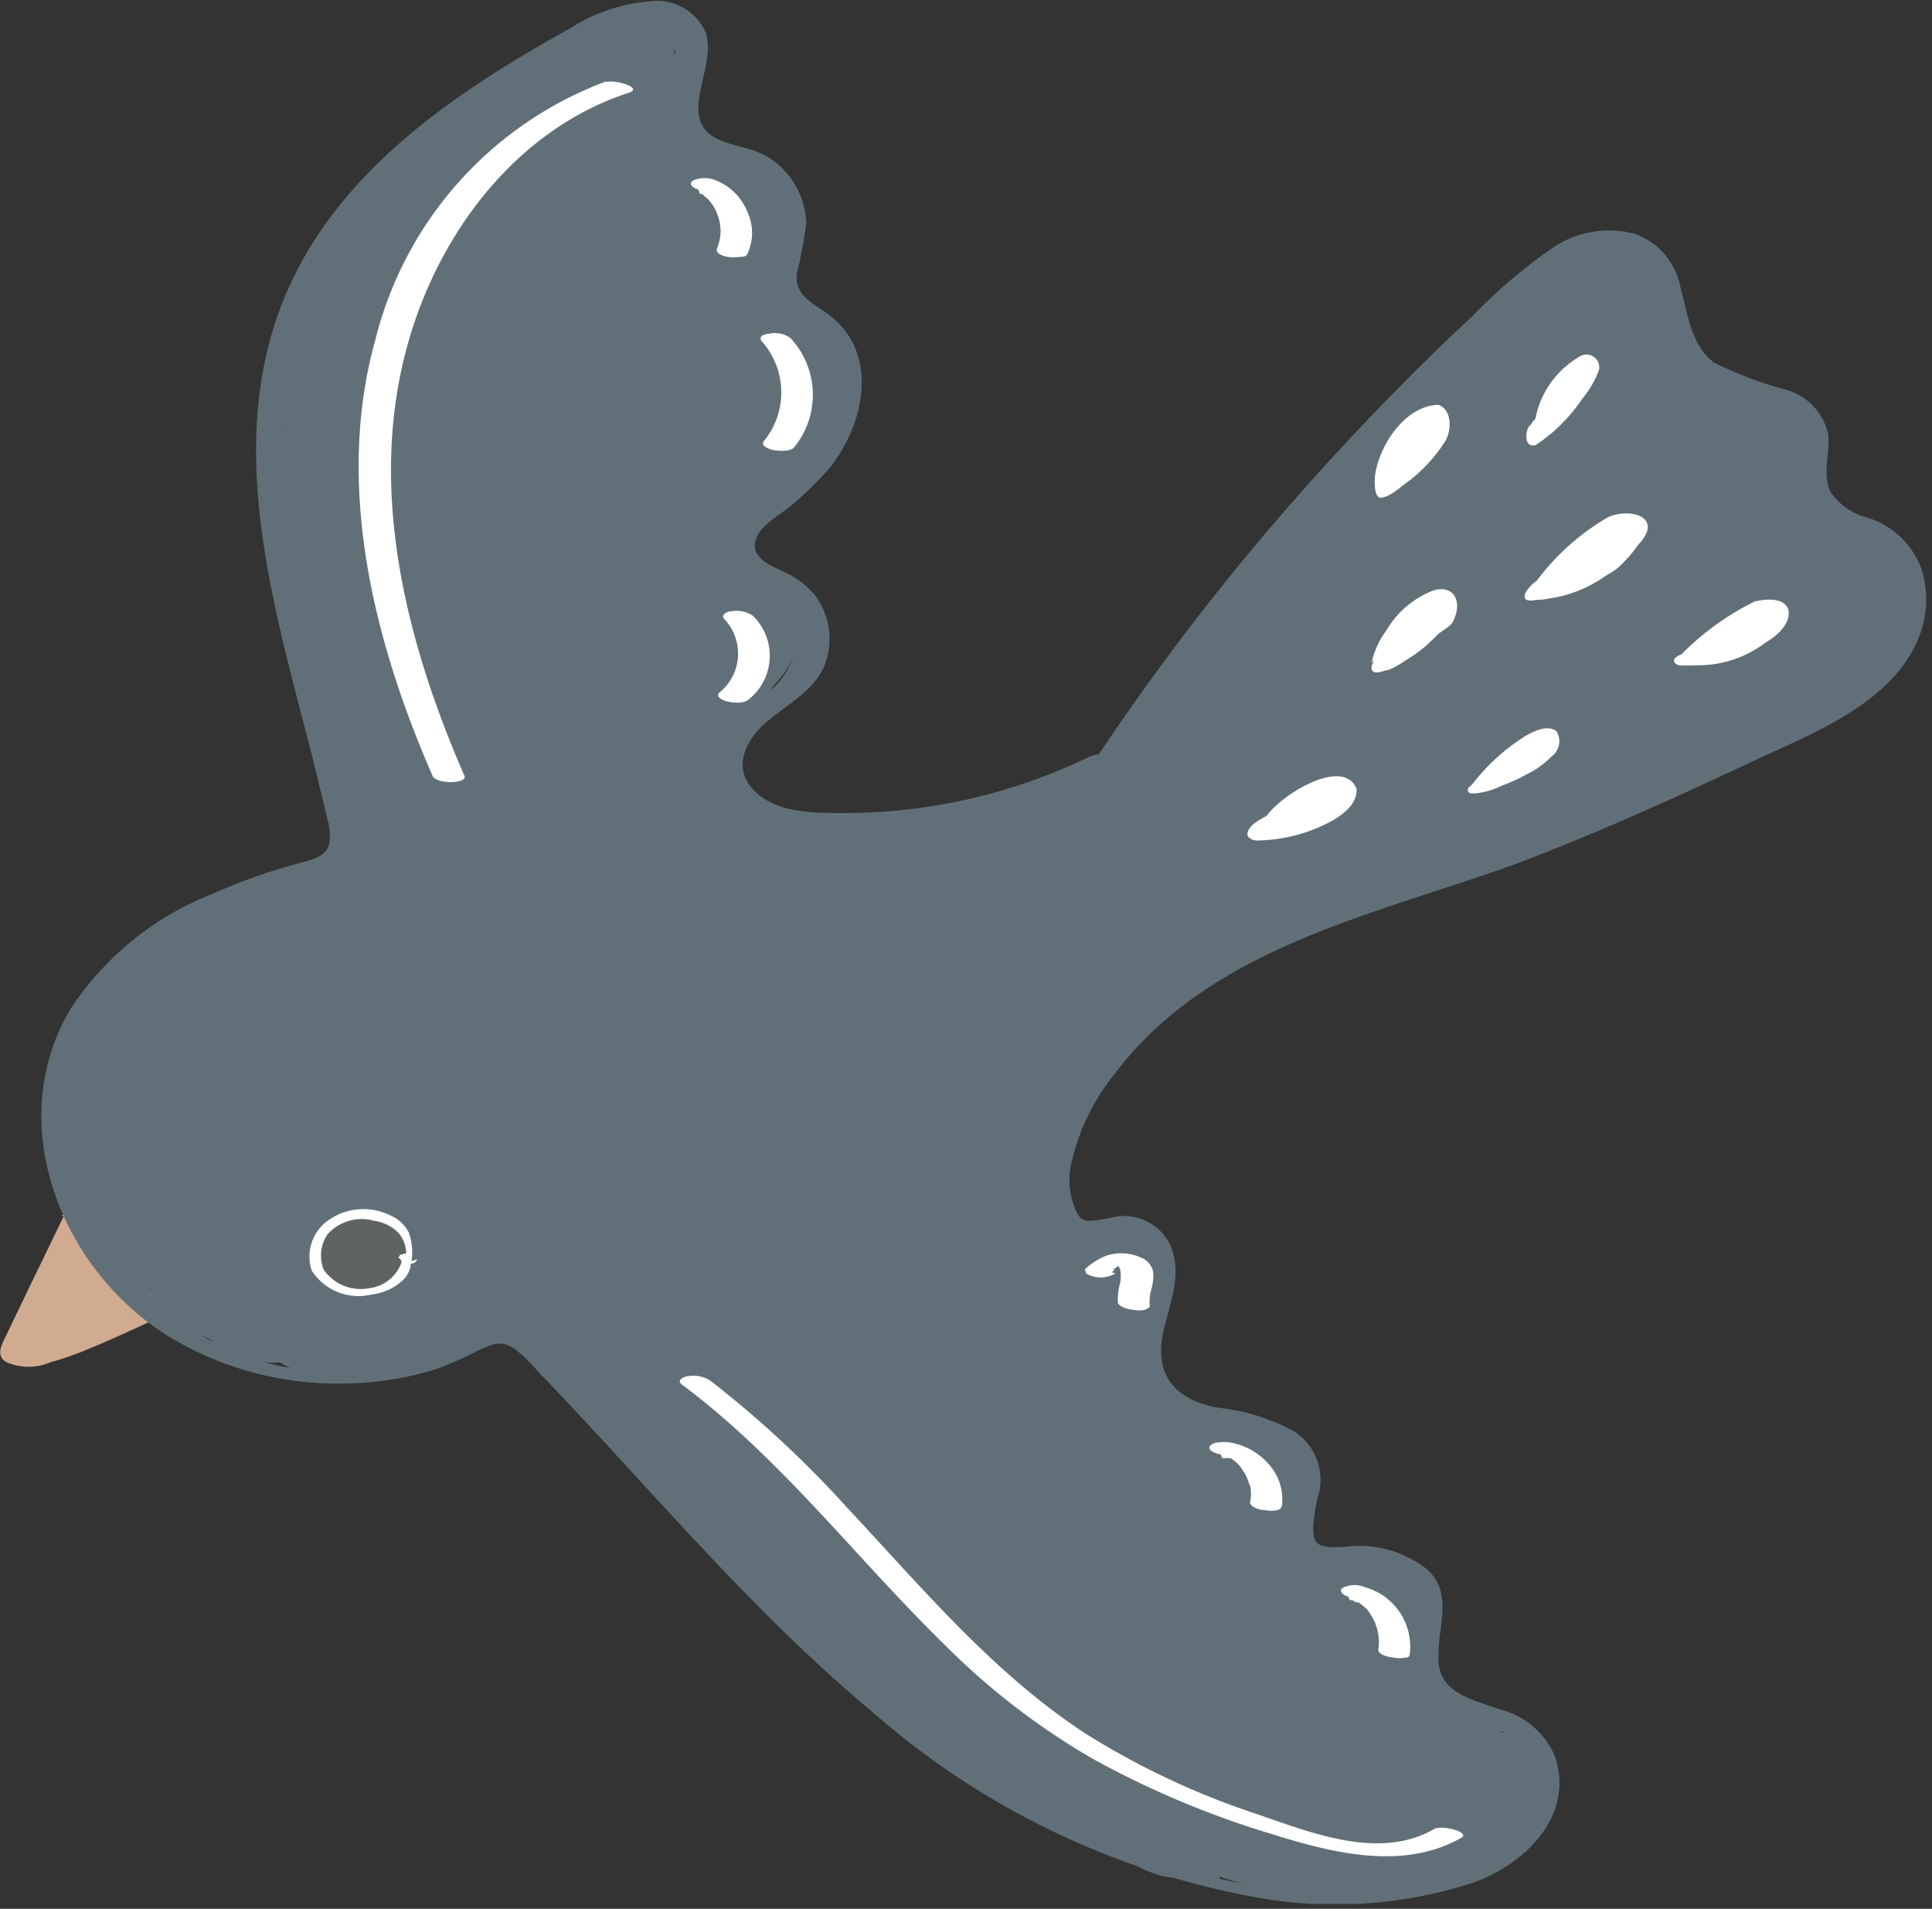 <svg xmlns="http://www.w3.org/2000/svg" xmlns:xlink="http://www.w3.org/1999/xlink" viewBox="0 0 85.99 84.95"><rect x="0" y="0" width="85.99" height="84.95" fill="#333333" stroke="none"/><defs><style>.cls-1{fill:#d1ab8f;}.cls-2{fill:#617078;}.cls-3{fill:none;stroke:#b5e2ee;stroke-linecap:round;stroke-linejoin:round;stroke-width:0;}.cls-4{fill:#fff;}.cls-5{fill:#5e6364;}</style><symbol id="Nieuw_symbool_4" data-name="Nieuw symbool 4" viewBox="0 0 60.4 59.67"><path class="cls-1" d="M4.76,40.29a.66.66,0,0,0,.12-.17.48.48,0,0,1-.17.12l-.11-.09a.32.32,0,0,0,0-.16,3.41,3.41,0,0,0-1-1.45c-.21-.12-.27-.33-.61-.2a.31.31,0,0,0-.09.12H2.79c-.75.39-.85,1.29-1,1.59s-.38.77-.62,1.35a.75.75,0,0,0-.07.12.35.35,0,0,0,.07.37L1,42.07c-.17.08-.23.34,0,.41s.56-.24.9-.43a.33.33,0,0,0,.3,0h0a2.09,2.09,0,0,0,.54-.24,2.25,2.25,0,0,0,.69-.31l.11-.08.17,0a1,1,0,0,0,.51-.16.25.25,0,0,0,.27,0c.29-.06.67-.21.74-.52A1.29,1.29,0,0,0,4.76,40.29Z"/><path class="cls-1" d="M2,38.11.81,40.57.2,41.84c-.13.27-.36.64,0,.85a1.72,1.72,0,0,0,1.39,0,9,9,0,0,0,1.2-.42c.81-.33,1.6-.71,2.4-1.07.21-.09-.06-.25-.15-.29a1,1,0,0,0-.69,0l-1.91.87c-.3.13-.6.25-.91.36L1,42.32l-.28.07c-.05,0-.25,0-.11,0l.34.09a12.14,12.14,0,0,1,.88-2L2.93,38.3c.13-.28-.84-.43-1-.19Z"/><path class="cls-2" d="M59.5,18.09c.09-.46-.14-.87-.76-1.29a1,1,0,0,0-.57-.44.16.16,0,0,0-.15.09c-.18-.08-.35-.14-.44-.19a3,3,0,0,1-.39-.4l-.46-.45a1.55,1.55,0,0,0-.15-.46c0-.06-.1-.11-.15-.17a.74.74,0,0,0,0-.17,1.4,1.4,0,0,0,.21-.72c-.07-.41-.1-.92-.49-1.17-.23-.14-.5-.16-.74-.28a2.68,2.68,0,0,0-.85-.37,1.81,1.81,0,0,0-.58-.16c-.13-.08-.25-.16-.39-.23a1.77,1.77,0,0,1-.54-.36,4,4,0,0,0-.51-.68.39.39,0,0,1-.09-.22.19.19,0,0,1,0-.07.76.76,0,0,0-.18-.79.34.34,0,0,0-.09-.15,3.72,3.72,0,0,1-.44-.65,2.24,2.24,0,0,0-.2-.44,2.4,2.4,0,0,0-.16-.27.59.59,0,0,0,0-.08s0-.06,0-.11c-.09-.32-.82-.39-1.07-.26l0,0a.82.82,0,0,0-.59.08l-.07,0,0,0-.09,0a6.42,6.42,0,0,0-1.5,1.11L48,9a.47.47,0,0,0-.4.18l-.36.42c-.21.2-.4.41-.59.62a11.28,11.28,0,0,0-2.06,2.08,18.58,18.58,0,0,0-2.07,2.09v0l-.05.05-.06.08-.08.12c-.36.49-.8,1-1.18,1.48-1,.13-2.55,2.74-2.89,3.47v0a14.87,14.87,0,0,0-1.85,2.34L36.3,22a2.06,2.06,0,0,0-.52.5c-.25.33-.5.66-.73,1a2,2,0,0,0-.71.43c-.56.28-1,.4-1.62.66-.51.28-1,.53-1.59.79h-.08a2.19,2.19,0,0,0-.59.06c-.37,0-.75.12-1.13.18l-.43,0a5.24,5.24,0,0,1-.56,0,19.13,19.13,0,0,0-2.05,0,13,13,0,0,0-2.44-.11l-.21-.14a6.62,6.62,0,0,1-.59-.55c-.29-.36-.28-.45-.54-.66.14-.41.18-.93.31-1.3,0-.07.1-.15.16-.24l.39-.3a.7.7,0,0,0,.17-.18,2.4,2.4,0,0,0,.49-.38,2.81,2.81,0,0,0,.25-.31,2,2,0,0,0,.19-.22.76.76,0,0,0,.11-.14A2.35,2.35,0,0,0,25,19.46,2.64,2.64,0,0,0,23.9,18a4.61,4.61,0,0,0-.63-.2c0-.09-.09-.17-.13-.25a9.89,9.89,0,0,0,.2-1.11l.33-.42a.3.3,0,0,0,.44-.07,2.57,2.57,0,0,0,.52-.67l.13-.15c.1-.11.2-.22.29-.34a6.64,6.64,0,0,0,.89-1.34.44.44,0,0,0,0-.42.52.52,0,0,0,.06-.13,2.68,2.68,0,0,0-.13-2.2.79.79,0,0,0-.46-.59,2.33,2.33,0,0,0-.77-.76l-.25-.1-.05-.07c-.08-.16-.18-.35-.25-.53a3.06,3.06,0,0,0,.55-1.44A1.75,1.75,0,0,0,24,5.5c-.37-.17-.38-.38-.66-.55a1,1,0,0,0-.79-.12l0,0-.45-.18a.79.79,0,0,0-.38-.28,1.4,1.4,0,0,1-.33-.15,1.86,1.86,0,0,0-.15-.75.88.88,0,0,0,0-.16v0l0-.18a1,1,0,0,0,0-.12c.05-.31.16-.61.19-.88h0a1.21,1.21,0,0,0,0-.19.32.32,0,0,0-.3-.23.52.52,0,0,0,0-.11v0A.66.66,0,0,0,21.18,1c0-.09-.05-.19-.09-.28a.1.1,0,0,0-.05,0,.39.39,0,0,0-.21-.32.82.82,0,0,0-.85,0l-.11,0h0a.48.48,0,0,0-.31,0h0a3.87,3.87,0,0,0-.62.27l-.15.09a10.78,10.78,0,0,0-1.3.69L17,1.73a.72.72,0,0,0-.34,0,12.36,12.36,0,0,0-2.51,2c-.22.2-.43.4-.62.6,0,0-.1.06-.14.1a9.94,9.94,0,0,0-3,3.51,7.79,7.79,0,0,0-.64.78A6.62,6.62,0,0,0,9,11.46a7.31,7.31,0,0,0,0,2l0,.06h0A9.44,9.44,0,0,0,9,17.8l.09.26a24.42,24.42,0,0,0,.39,2.71,15.54,15.54,0,0,0,1.2,3.68c.18.52.39,1,.6,1.56a11.88,11.88,0,0,0-.74,1l0,0-.37.2a3.93,3.93,0,0,0-.44.1,6.15,6.15,0,0,0-.71.18,6.79,6.79,0,0,0-3.87,1.91.56.56,0,0,0-.28.29,8.25,8.25,0,0,0-2.1,2.7,1.62,1.62,0,0,0-.17.19,3.54,3.54,0,0,0-.4,3.59,4,4,0,0,0,.49,1.3,5.83,5.83,0,0,0,.64,1.57,1,1,0,0,0,.56,1.11c.25.15.53.29.82.43,0,.57.95.92,1.4,1.18a4.88,4.88,0,0,1,.53.25.29.29,0,0,0,.25.28h0l.14,0c.22.07.3.13.59.23a2.51,2.51,0,0,0,1.16.18,1.77,1.77,0,0,0,.63.27.67.67,0,0,0,.56.14A5,5,0,0,0,11,43.07,3.26,3.26,0,0,0,12.12,43a.89.89,0,0,0,.31-.15.86.86,0,0,0,.45,0c.19-.08.48-.25.69-.36a2.13,2.13,0,0,0,.55-.2.46.46,0,0,0,.07-.07,1.91,1.91,0,0,0,.45-.23,5.35,5.35,0,0,0,1-.15h0l.22.09a2.28,2.28,0,0,0,.8.45,16.29,16.29,0,0,0,1.73,1.61,8.5,8.5,0,0,0,1.36,1.45l.15.14c.26,1,2.48,2.83,2.95,3.11-.09-.08-.08-.07,0,0l.06,0c.18.18.35.36.54.53.47.76,1.19,1.35,1.67,2.06A8.72,8.72,0,0,0,27.07,53,12.39,12.39,0,0,0,30,55.16a4,4,0,0,0,.51.25,5.21,5.21,0,0,0,.6.4,8.36,8.36,0,0,0,1.6,1,4.72,4.72,0,0,0,2.09,1.09l.4.16c.16.41,1.15.77,1.52.78a10.36,10.36,0,0,0,1.12.12l0,0c.29.21.67.1,1,.21a4.44,4.44,0,0,0-.67-.26.13.13,0,0,0,.07-.09,10.56,10.56,0,0,0,2.88.55h.15a3.28,3.28,0,0,0,1.07.15,1,1,0,0,0,.55,0,3.09,3.09,0,0,0,1.16-.28h0l.07,0s0,0,0,0h0a4.33,4.33,0,0,0,1.66-.31,1,1,0,0,0,.41-.4,3.48,3.48,0,0,1,.45-.21,1.28,1.28,0,0,0,1-.81,1.9,1.9,0,0,0,.29-.33,1.65,1.65,0,0,0,.35-1.85,1.68,1.68,0,0,0-.59-.52,1.29,1.29,0,0,0-.16-.17,1.66,1.66,0,0,0-.26-.27.27.27,0,0,0-.08-.07l0,0c-.05,0-.06,0-.06,0l-.05,0a1.88,1.88,0,0,0-.68-.6A2.09,2.09,0,0,0,45,53.19l-.11-.11c-.15-.29-.31-.62-.5-.93a4.13,4.13,0,0,0,.36-.9,1,1,0,0,0,0-.31,1.14,1.14,0,0,0,.08-.4c0-.53-.31-1.38-1-1.28h0a1.5,1.5,0,0,0-.94-.49,1,1,0,0,0-.5,0l-.21,0a2.2,2.2,0,0,0-1.33-.16l-.17-.21a1.56,1.56,0,0,0,0-.3c-.07-.16-.13-.29-.19-.4a.19.19,0,0,1,0-.08,4.61,4.61,0,0,0,0-.91,1.85,1.85,0,0,0-.06-.74s0,0,0-.05a1.21,1.21,0,0,0-.07-.33.93.93,0,0,0-.27-.36c0-.3-.47-.69-1.33-.74a.45.45,0,0,0-.25.05,5.21,5.21,0,0,0-1.12-.5c-.23-.06-.44-.17-.67-.21s-.08,0-.18-.11-.46-.29-.56-.47a2.44,2.44,0,0,1-.16-.5s0-.11,0-.17a2.34,2.34,0,0,1,0-.26.39.39,0,0,0,.15-.21c.07-.34.14-1.45.19-2.34a.57.57,0,0,0-.11-.48.58.58,0,0,0-.54-.73l0,0a1.21,1.21,0,0,0-.64.13.43.43,0,0,0-.12,0,3.35,3.35,0,0,1-1.18-.37L33.18,38c0-.71,0-1.42,0-2.14a9.87,9.87,0,0,1,.71-1.31,29,29,0,0,1,2.77-3,.61.61,0,0,0,.06-.25c.64-.48,1.3-.94,2-1.38a29.62,29.62,0,0,0,4.25-1.69,6.5,6.5,0,0,0,1.21-.47l.16-.09a15.7,15.7,0,0,0,2-.68c.11,0,.22-.08.33-.12a.16.16,0,0,0,.08.05.33.33,0,0,0,.21,0v0l.17-.09.45-.24.22-.1a18.27,18.27,0,0,0,3.46-1.3,1.09,1.09,0,0,0,.44-.24,13,13,0,0,0,2.64-1.07,5.6,5.6,0,0,0,1.05-.65,13.13,13.13,0,0,0,2.09-1c.51-.17.75-.55,1.21-.87a2.87,2.87,0,0,0,.85-1.79A2.81,2.81,0,0,0,59.5,18.09Z"/><path class="cls-2" d="M35.29,24a80.28,80.28,0,0,1,8.88-11c.82-.85,1.65-1.68,2.51-2.5a20.6,20.6,0,0,1,2.68-2.35c.52-.34,1.25-.76,1.78-.24A2.38,2.38,0,0,1,51.7,9a4.85,4.85,0,0,0,.87,2.21,4.37,4.37,0,0,0,2,1c.77.23,1.65.47,1.76,1.41s-.29,1.75.6,2.39,1.71.57,2.19,1.46c1.07,2-.75,3.86-2.35,4.78a64.57,64.57,0,0,1-6.61,3.16c-2.36,1-4.76,1.85-7.18,2.67a25,25,0,0,0-6.24,2.84A10.4,10.4,0,0,0,33,35.3c-.52,1.22-.72,3.27,1.07,3.44a2.67,2.67,0,0,0,.63,0c.17,0,.53-.21.69-.16.41.12.53.92.54,1.25,0,1-.66,2-.44,3,.42,2,3.12,1.37,4.41,2.31.89.65.43,1.6.33,2.48s.37,1.22,1.13,1.31,1.86-.25,2.56.45,0,2,.27,3c.44,1.72,3,1.09,3.61,2.75.81,2.33-1.78,3.68-3.64,4-4.69.8-9.43-1-13.29-3.59s-7.13-6.21-10.32-9.68q-1.2-1.32-2.43-2.61c-.68-.71-1.3-1.47-2.35-1.51s-1.87.6-2.8.89a8.35,8.35,0,0,1-3.18.33,8.12,8.12,0,0,1-7.45-8.32,6.89,6.89,0,0,1,2.86-5,11.72,11.72,0,0,1,2.54-1.42c.93-.39,1.91-.59,2.86-.92,1.11-.38.74-1.37.52-2.27-.27-1.13-.57-2.26-.86-3.39A31,31,0,0,1,9,14.18a11.86,11.86,0,0,1,1.78-6.51,16.23,16.23,0,0,1,4.38-4.4c.86-.6,1.75-1.15,2.65-1.67.64-.36,2.31-1.59,3-1s.18,1.67.08,2.34a1.48,1.48,0,0,0,.82,1.72,9.4,9.4,0,0,0,1.15.33A2,2,0,0,1,24.07,6a2.15,2.15,0,0,1,.16,1.34A3.12,3.12,0,0,0,24,8.91a1.67,1.67,0,0,0,.77.87,2.53,2.53,0,0,1,1,1.09,3.28,3.28,0,0,1-.25,2.86,9.4,9.4,0,0,1-2.2,2.38c-.67.57-1,1.18-.13,1.74a12,12,0,0,1,1.06.59,2,2,0,0,1,.7,1.28,2.29,2.29,0,0,1-1.16,2.17c-.56.43-1.28.86-1.5,1.58a1.53,1.53,0,0,0,.79,1.75c1.56,1,3.83.78,5.56.61A18.9,18.9,0,0,0,35,24c.21-.1-.06-.25-.16-.29a.89.89,0,0,0-.68,0,17.62,17.62,0,0,1-7.51,1.77c-1,0-2.26.05-3-.69s-.26-1.63.41-2.19,1.41-.93,1.76-1.69a2.27,2.27,0,0,0-.28-2.26,2.53,2.53,0,0,0-.83-.66c-.37-.2-1.08-.4-1.05-.93s.79-.92,1.12-1.2A10.9,10.9,0,0,0,26,14.67c1.13-1.41,1.59-3.69-.11-4.87-.47-.33-1-.58-.91-1.24A14.47,14.47,0,0,0,25.27,7,2.53,2.53,0,0,0,24,4.88c-.8-.44-2.09-.28-2.11-1.47,0-.79.45-1.57.24-2.37a1.67,1.67,0,0,0-1.74-1,5.42,5.42,0,0,0-2.54.86c-3.61,2-7.32,4.5-8.94,8.44C7,14,8.61,19.09,9.79,23.73c.16.64.32,1.29.47,1.94a1.8,1.8,0,0,1,.07.73c-.08.41-.44.51-.79.61a18.25,18.25,0,0,0-2.87,1,9.46,9.46,0,0,0-4.44,3.58c-2.15,3.56-.35,8.15,3,10.26a10.17,10.17,0,0,0,5.56,1.51,9.94,9.94,0,0,0,2.91-.46A13.55,13.55,0,0,0,15,42.32c.44-.2.73-.35,1.19,0a5.38,5.38,0,0,1,.68.67c3.45,3.58,6.63,7.46,10.47,10.66a25,25,0,0,0,12.29,5.86A14,14,0,0,0,46.19,59c1.63-.59,3.2-2.12,2.53-4A2.55,2.55,0,0,0,47,53.57c-.92-.33-2-.53-1.91-1.74,0-.93.44-1.89-.34-2.63a3.43,3.43,0,0,0-2.18-.75c-.33,0-1.06.14-1.29-.1s-.06-1,0-1.34a1.82,1.82,0,0,0-.7-2.14,6.29,6.29,0,0,0-2.4-.75c-1.28-.24-2-.95-1.73-2.32.2-.94.63-1.83.23-2.78a1.61,1.61,0,0,0-1.76-.88,4.11,4.11,0,0,1-.77.12c-.28,0-.36-.15-.47-.42a2.37,2.37,0,0,1-.12-1.29,6.8,6.8,0,0,1,1.36-2.87c3-4,8.17-5,12.55-6.59,2.45-.92,4.84-2,7.19-3.1,1.83-.88,4.38-1.77,5.35-3.72a3.23,3.23,0,0,0,.23-2.4,2.62,2.62,0,0,0-1.72-1.65,2,2,0,0,1-1.15-.81c-.26-.56,0-1.22-.07-1.81A1.86,1.86,0,0,0,56,12.22a11.77,11.77,0,0,1-2.28-.86C53,10.82,52.9,9.82,52.67,9a2.2,2.2,0,0,0-1.46-1.68,3.16,3.16,0,0,0-2.52.43,16.59,16.59,0,0,0-2.56,2.18q-1.34,1.24-2.61,2.55C41.8,14.24,40.15,16.09,38.6,18s-2.93,3.8-4.26,5.79c-.17.24.78.43.95.19Z"/><path class="cls-3" d="M24.38,10l0,0"/><path class="cls-4" d="M12.9,39.53a1.88,1.88,0,0,0-.09-.91,1.15,1.15,0,0,0-.58-.53,1.9,1.9,0,0,0-2,.2,1.39,1.39,0,0,0-.46,1.53,1.74,1.74,0,0,0,1.88.75,1.71,1.71,0,0,0,1-.47.8.8,0,0,0,.15-.91c-.09-.18-.43-.2-.6-.2s-.46,0-.37.22a.59.59,0,0,1,0,.59.91.91,0,0,1-.19.2l-.12.08-.08,0-.06,0-.09,0s-.08,0,0,0h-.08c-.09,0,0,0,0,0h0s-.07,0,0,0-.11-.05,0,0a.63.63,0,0,1-.2-.13.73.73,0,0,1-.16-.22,1.12,1.12,0,0,1,.26-1.2.77.77,0,0,1,.18-.18l.11-.07.06,0s.09,0,0,0l.08,0s.09,0,0,0h.07c-.06,0-.08,0,0,0s-.1,0,0,0,.12,0,0,0c0,0,.06,0,0,0a.32.32,0,0,0,.09,0s-.08,0,0,0l.08,0s0,0,0,0l.07.05a.69.69,0,0,1,.17.26,1.77,1.77,0,0,1,.06.76c0,.18.36.24.48.25a1.34,1.34,0,0,0,.35,0c.06,0,.16-.06.16-.13Z"/><path class="cls-5" d="M12.73,39.28a1,1,0,0,0-.25-.65,1.34,1.34,0,0,0-.75-.37,1.44,1.44,0,0,0-1.46.42,1.18,1.18,0,0,0-.12,1.12,1.41,1.41,0,0,0,1.44.57,1.22,1.22,0,0,0,1-.82c0-.06-.1-.14-.13-.15a.73.73,0,0,0-.35-.09c-.16,0-.44,0-.52.15v0l0,0a1.26,1.26,0,0,1-.28.4l0,0h0l-.09.06-.05,0s.07,0,0,0l-.06,0c-.06,0,.08,0,0,0h0c-.06,0,.14,0,.06,0h.07c-.09,0,0,0,0,0l-.06,0s.09,0,0,0h0a.23.23,0,0,1-.09-.08c-.06,0,0,0,0,0l0,0a.72.72,0,0,1-.1-.24v.06a1.23,1.23,0,0,1,.07-.71l0,.05a1,1,0,0,1,.1-.17l.08-.09,0,0s0,0,0,0l.09-.06,0,0h0c.07,0-.07,0,0,0h.05s-.13,0,0,0h0c-.15,0-.1,0-.05,0h0c-.1,0,0,0,0,0s-.09,0,0,0,.08,0,0,0h0l.1.09h0s0,0,0,0a.72.72,0,0,1,.1.24V39a.82.82,0,0,1,0,.22c0,.08.08.13.14.16a.81.81,0,0,0,.34.08.87.87,0,0,0,.36,0c.06,0,.16-.06.16-.13Z"/><path class="cls-5" d="M11.58,40.08a1.7,1.7,0,0,0,0-.22h0c.11,0,.14-.08.13-.18s0,0,.06,0h0a.09.09,0,0,0,.1,0,.33.33,0,0,0,.14-.35.17.17,0,0,0,.07-.14c0-.14-.1-.36-.21-.4h0s-.07,0-.09,0l0-.08a0,0,0,0,1,0,0,.12.12,0,0,0-.15-.06c0-.13-.08-.23-.19-.21a.14.14,0,0,0-.1.08.22.22,0,0,0-.22,0l-.1.07h0a.31.31,0,0,0-.09.2l-.06.09a.12.12,0,0,0-.11,0,.39.39,0,0,0-.08.34.24.24,0,0,0,0,.12.86.86,0,0,0,0,.17.9.9,0,0,0,.12.36.15.15,0,0,0,.1.06A.58.58,0,0,0,11,40C11.15,40.29,11.33,40.44,11.58,40.08Z"/><path class="cls-4" d="M44.89,18.52a2.94,2.94,0,0,0-1.45,1.26,2.55,2.55,0,0,0-.45,1l.06-.09a.08.08,0,0,0,0,.07A.26.26,0,0,0,43,21c.09.17.39,0,.51,0a2.63,2.63,0,0,0,.54-.3,4.65,4.65,0,0,0,.67-.48c.08-.09.19-.17.31-.3s.36-.23.49-.4C45.88,18.87,45.57,18.28,44.89,18.52Z"/><path class="cls-4" d="M50.42,16.2a7.41,7.41,0,0,0-2.25,2l0,0a1.06,1.06,0,0,0-.2.17c-.09.11-.27.3-.13.43a.53.53,0,0,0,.3,0,2.13,2.13,0,0,0,.46-.05,4,4,0,0,0,1.59-.61c.26-.18.27-.15.53-.35a4.34,4.34,0,0,0,.63-.72s0,0,0,0C52.15,16.23,51.16,15.9,50.42,16.2Z"/><path class="cls-4" d="M48.78,22.91c-.29-.2-.68,0-.94.14a6.36,6.36,0,0,0-1.7,1.54l-.07.06s0,0,0,0h0a.12.12,0,0,0,0,.21.9.9,0,0,0,.22,0,2.41,2.41,0,0,0,.79-.24,4.94,4.94,0,0,0,.75-.34,2.83,2.83,0,0,0,.8-.57A.59.59,0,0,0,48.78,22.91Z"/><path class="cls-4" d="M42.52,24.72c-.41-1-2.31.15-2.81.84h0c-.2.13-.46.23-.58.46s.13.34.34.32a5,5,0,0,0,2.36-.66C42.16,25.47,42.54,25.18,42.52,24.72Z"/><path class="cls-4" d="M55,18.85a8.57,8.57,0,0,0-2.31,1.67.36.36,0,0,0-.22.15l-.06,0,.06,0c0,.06,0,.12.14.18a5.33,5.33,0,0,0,.56,0,3.49,3.49,0,0,0,2.18-.72C56.34,19.57,56.38,18.54,55,18.85Z"/><path class="cls-4" d="M45.09,12.69c-1,0-1.89,1.24-2,2.29h0a.2.2,0,0,1,0,.07v0c0,.18,0,.49.16.55.31,0,.65-.35.93-.54a4.94,4.94,0,0,0,1.08-1.17C45.51,13.54,45.53,12.85,45.09,12.69Z"/><path class="cls-4" d="M49.52,11.17a2.88,2.88,0,0,0-1.38,1.88h0s0,.1-.08.14l-.08.12v0l0,0s-.06.05-.07.08c-.11.2-.12.65.22.56a4.81,4.81,0,0,0,.79-.64,5.15,5.15,0,0,0,.68-.82,3,3,0,0,0,.52-.9A.4.4,0,0,0,49.52,11.17Z"/><path class="cls-4" d="M21.37,43.39c3.11,2.32,5.46,5.44,8.22,8.14a22.37,22.37,0,0,0,4.64,3.58,28.7,28.7,0,0,0,5.63,2.37c1.89.59,4.1,1.16,5.94.12.31-.18-.61-.41-.84-.28-1.73,1-3.88.11-5.61-.48a24.65,24.65,0,0,1-5.25-2.46c-2.93-1.89-5.18-4.6-7.54-7.12a33.28,33.28,0,0,0-4.31-4,1,1,0,0,0-.68-.13c-.1,0-.39.12-.2.26Z"/><path class="cls-4" d="M19,2.55a11.64,11.64,0,0,0-7.23,8.08c-1.28,4.57-.06,9.46,1.79,13.69.11.26,1.09.25,1,0-1.79-4.1-3-8.78-1.86-13.23.91-3.6,3.39-7,7-8.18.49-.16-.43-.42-.68-.34Z"/><path class="cls-4" d="M21.94,6.08c.09,0-.08,0,0,0l.07,0,0,0s0,0,0,0l.21.19h0l.05.06.09.13a1.15,1.15,0,0,1,.12.25,1.39,1.39,0,0,1,0,1.06c-.08.18.2.26.33.28a1.21,1.21,0,0,0,.38,0c.07,0,.21,0,.24-.1a1.55,1.55,0,0,0,0-1.3,1.76,1.76,0,0,0-1-1,.91.91,0,0,0-.69,0c-.2.12,0,.25.15.29Z"/><path class="cls-4" d="M23.89,10.71a2.41,2.41,0,0,1,.05,3.12c-.13.16.24.27.32.28s.49.07.63-.09a2.6,2.6,0,0,0-.12-3.43.84.84,0,0,0-.67-.13c-.15,0-.36.1-.21.25Z"/><path class="cls-4" d="M22.72,19.42a1.57,1.57,0,0,1-.14,2.26c-.17.12,0,.24.16.29a1.2,1.2,0,0,0,.38.05.55.55,0,0,0,.31-.07,1.75,1.75,0,0,0,.17-2.65.91.91,0,0,0-.68-.14c-.13,0-.36.11-.2.26Z"/><path class="cls-4" d="M34.85,39.87l.09-.07-.06,0,.2-.14.11-.06.05,0c-.08.05,0,0,0,0h0s-.11,0,0,0-.14,0,0,0h-.16l-.08,0c.05,0-.1-.05,0,0s-.07,0,0,0l0,0,0,0a.4.4,0,0,1,.1.18l0-.05a1.15,1.15,0,0,1,0,.52,1.75,1.75,0,0,0-.06.56c0,.07.07.11.14.15a1,1,0,0,0,.34.09.87.87,0,0,0,.36,0s.17-.06.16-.13a1.32,1.32,0,0,1,.05-.52,1.67,1.67,0,0,0,.06-.5.61.61,0,0,0-.37-.48,1.51,1.51,0,0,0-1.09-.07,2,2,0,0,0-.65.4c-.06,0,0,.13,0,.16a.9.9,0,0,0,.92,0Z"/><path class="cls-4" d="M38.31,45.7h.06l.06,0h0l0,0,.1,0,.05,0s-.05,0,0,0l.09.07a1.07,1.07,0,0,1,.16.14l0,0h0l.07.09.12.18a2.05,2.05,0,0,1,.16.41l0-.06a1.33,1.33,0,0,1,0,.56c0,.07.09.13.13.15a.76.76,0,0,0,.35.09.87.87,0,0,0,.36,0c.06,0,.15-.06.16-.13a1.64,1.64,0,0,0-.33-1.21,2.06,2.06,0,0,0-1.29-.78,1.28,1.28,0,0,0-.39,0,.37.37,0,0,0-.24.1c-.12.16.24.26.33.27Z"/><path class="cls-4" d="M42.31,50.15l.08,0c.07,0-.06,0,0,0l.12.07.07,0h0l.12.09.11.09,0,0c.06.06,0,0,0,0a1.24,1.24,0,0,1,.17.23,1.57,1.57,0,0,1,.22,1.08c0,.07.09.13.13.15a1.06,1.06,0,0,0,.35.09.88.88,0,0,0,.36,0c.06,0,.14,0,.15-.13a1.93,1.93,0,0,0-1.39-2.07.87.87,0,0,0-.69,0c-.19.11,0,.25.15.29Z"/></symbol></defs><g id="Laag_2" data-name="Laag 2"><g id="Laag_1-2" data-name="Laag 1"><use width="60.4" height="59.67" transform="translate(0 0) scale(1.42)" xlink:href="#Nieuw_symbool_4"/></g></g></svg>